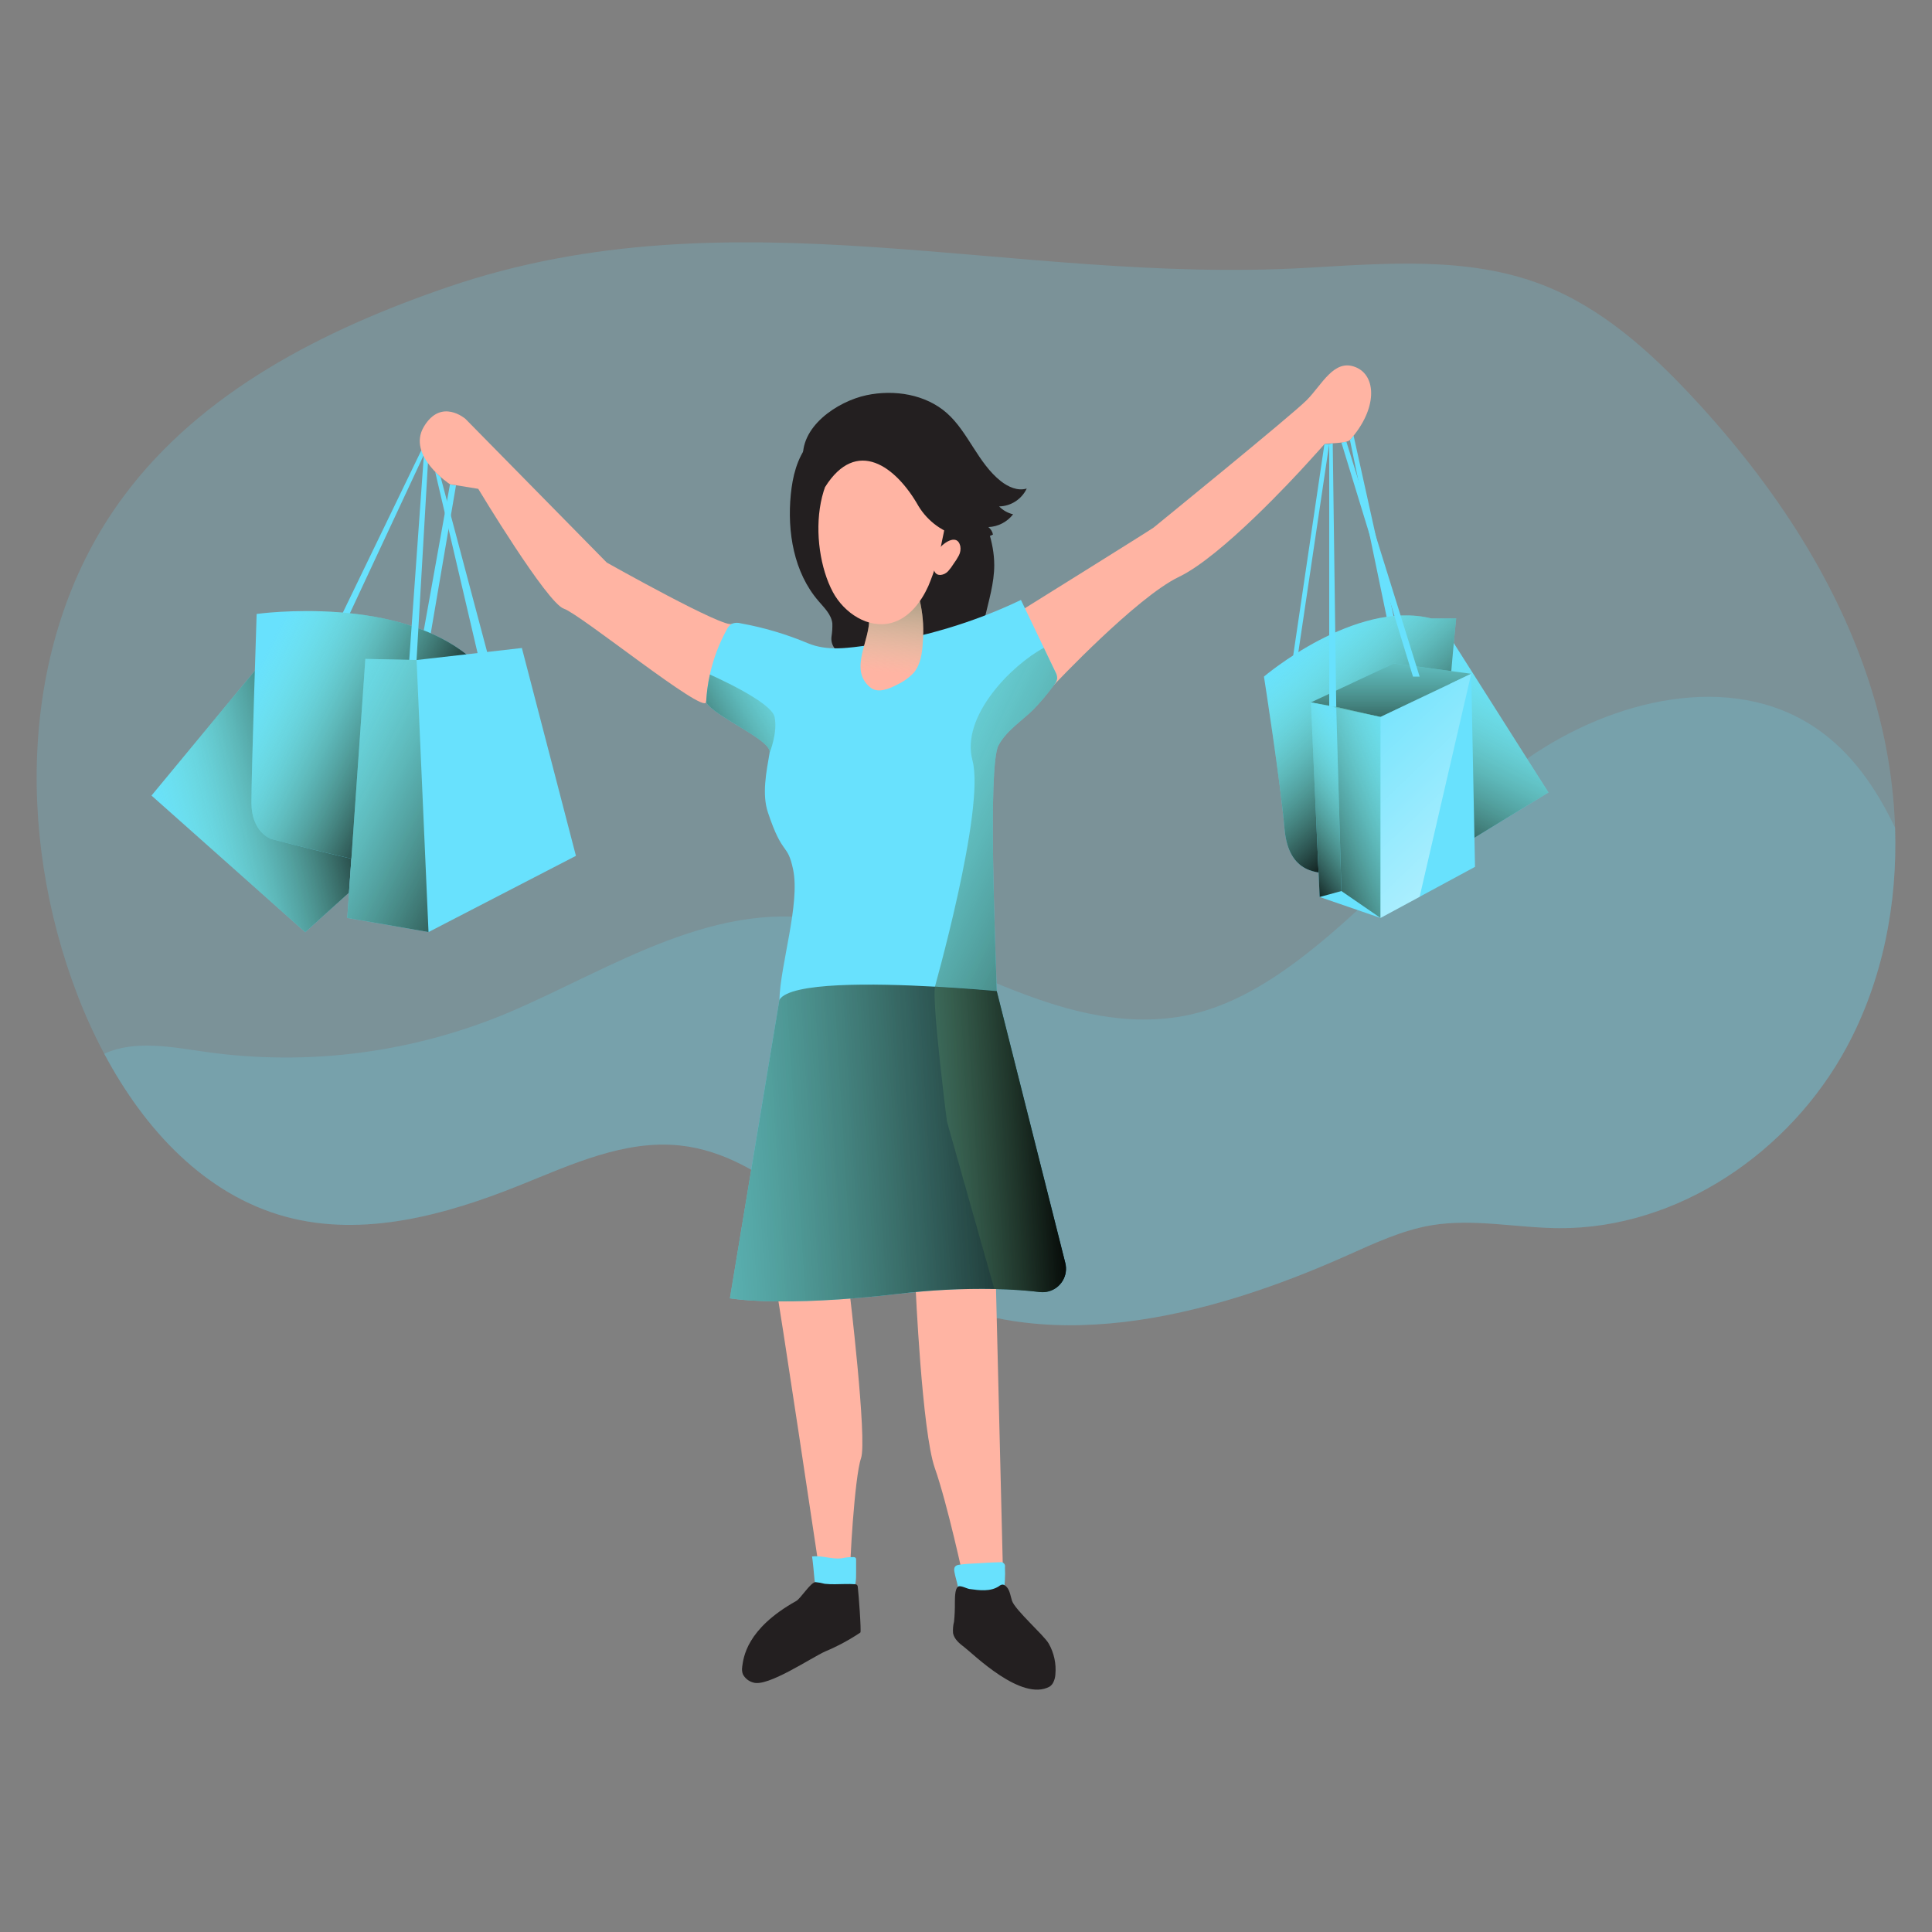 <svg id="Layer_1" xmlns="http://www.w3.org/2000/svg" xmlns:xlink="http://www.w3.org/1999/xlink" viewBox="0 0 500 500"
     class="show_show__wrapper__graphic__5Waiy ">
    <rect x="0" y="0" width="500" height="500" fill="#808080" stroke="none"/>
    <title>React</title>
    <defs>
        <style>
            .cls-1{fill:url(#linear-gradient);}.cls-1,.cls-2,.cls-3,.cls-4,.cls-5,.cls-6,.cls-7,.cls-8,.cls-9,.cls-10,.cls-11,.cls-12,.cls-13,.cls-14,.cls-15,.cls-16,.cls-17,.cls-18{stroke-width:0px;}.cls-2{fill:url(#linear-gradient-11);}.cls-3{fill:url(#linear-gradient-12);}.cls-4{fill:url(#linear-gradient-13);}.cls-5{fill:url(#linear-gradient-10);}.cls-6{fill:url(#linear-gradient-14);}.cls-7{fill:url(#linear-gradient-4);}.cls-8{fill:url(#linear-gradient-2);}.cls-9{fill:url(#linear-gradient-3);}.cls-10{fill:url(#linear-gradient-8);}.cls-11{fill:url(#linear-gradient-9);}.cls-12{fill:url(#linear-gradient-7);}.cls-13{fill:url(#linear-gradient-5);}.cls-14{fill:url(#linear-gradient-6);}.cls-15{fill:#231f20;}.cls-16{fill:#ffb4a3;}.cls-17,.cls-18{fill:#68e1fd;}.cls-18{isolation:isolate;opacity:.19;}
        </style>
        <linearGradient id="linear-gradient" x1="-2901.22" y1="-6088.47" x2="-2843.68" y2="-6103.05"
                        gradientTransform="translate(2940.9 6304.2)" gradientUnits="userSpaceOnUse">
            <stop offset="0" stop-color="#231f20" stop-opacity="0" style="stop-color: rgb(146, 242, 184);"></stop>
            <stop offset="1" stop-color="#231f20" style="stop-color: rgb(0, 0, 0);"></stop>
        </linearGradient>
        <linearGradient id="linear-gradient-2" x1="-2876.45" y1="-6126.9" x2="-2827.35" y2="-6102.35"
                        xlink:href="#linear-gradient"></linearGradient>
        <linearGradient id="linear-gradient-3" x1="-2876.21" y1="-6178.13" x2="-2801.41" y2="-6140.16"
                        gradientTransform="translate(2943.04 6366.07)" xlink:href="#linear-gradient"></linearGradient>
        <linearGradient id="linear-gradient-4" x1="-2549.8" y1="-6191.15" x2="-2576.26" y2="-6138.22"
                        gradientTransform="translate(2943.04 6366.07)" xlink:href="#linear-gradient"></linearGradient>
        <linearGradient id="linear-gradient-5" x1="-2606.28" y1="-6136.6" x2="-2571.76" y2="-6098.34"
                        xlink:href="#linear-gradient"></linearGradient>
        <linearGradient id="linear-gradient-6" x1="-2583.04" y1="-6213.33" x2="-2583.04" y2="-6168.44"
                        gradientTransform="translate(2943.04 6366.07)" xlink:href="#linear-gradient"></linearGradient>
        <linearGradient id="linear-gradient-7" x1="-2572.23" y1="-6163.68" x2="-2613.08" y2="-6146.99"
                        gradientTransform="translate(2943.04 6366.07)" xlink:href="#linear-gradient"></linearGradient>
        <linearGradient id="linear-gradient-8" x1="-2586.89" y1="-6169.11" x2="-2615.95" y2="-6148.39"
                        gradientTransform="translate(2943.04 6366.07)" xlink:href="#linear-gradient"></linearGradient>
        <linearGradient id="linear-gradient-9" x1="-2600.78" y1="-6188.06" x2="-2511.61" y2="-6094.85"
                        gradientTransform="translate(2943.04 6366.07)" gradientUnits="userSpaceOnUse">
            <stop offset="0" stop-color="#fff" stop-opacity="0"></stop>
            <stop offset=".84" stop-color="#fff" stop-opacity=".84"></stop>
            <stop offset=".97" stop-color="#fff"></stop>
        </linearGradient>
        <linearGradient id="linear-gradient-10" x1="-2740.04" y1="-6109.88" x2="-2626.12" y2="-6053.88"
                        xlink:href="#linear-gradient"></linearGradient>
        <linearGradient id="linear-gradient-11" x1="-2303.74" y1="3944.3" x2="-2299.83" y2="3986.43"
                        gradientTransform="translate(2534.04 4118.43) scale(1 -1)"
                        xlink:href="#linear-gradient"></linearGradient>
        <linearGradient id="linear-gradient-12" x1="-2844.22" y1="-6000.38" x2="-2658.97" y2="-6011.88"
                        xlink:href="#linear-gradient"></linearGradient>
        <linearGradient id="linear-gradient-13" x1="-2730.11" y1="-6130.8" x2="-2770.19" y2="-6107.41"
                        xlink:href="#linear-gradient"></linearGradient>
        <linearGradient id="linear-gradient-14" x1="-2727.33" y1="-6006.68" x2="-2664.34" y2="-6010.59"
                        xlink:href="#linear-gradient"></linearGradient>
    </defs>
    <g id="background">
        <path class="cls-18"
              d="M477.87,271.1c-14.62,27.08-43.65,46.94-74.42,46.75-11.06-.08-22.18-2.58-33.1-.73-7.57,1.3-14.68,4.65-21.75,7.8-36.14,16.16-79.77,27.28-113.99,7.37-20.07-11.68-35.61-33.37-58.64-35.84-14.31-1.53-28.09,4.92-41.44,10.29-19.22,7.73-40.47,13.55-60.47,8.18-21.04-5.67-36.67-22.63-47.09-42.21-2.61-4.9-4.92-9.95-6.9-15.13-16.14-41.98-15.02-92.62,11.69-128.82,20.16-27.39,52.13-43.54,84.29-54.52,73.82-25.18,145.86-.61,221.85-4.91,20.59-1.16,41.96-3.06,61.2,4.35,15.31,5.89,27.89,17.21,39.06,29.22,20.96,22.54,38.55,48.88,47.06,78.45,3.08,10.68,4.84,21.71,5.23,32.82.66,19.77-3.21,39.56-12.57,56.91v.02Z"></path>
        <path class="cls-18"
              d="M477.87,271.1c-14.62,27.08-43.65,46.94-74.42,46.75-11.06-.08-22.18-2.58-33.1-.73-7.57,1.3-14.68,4.65-21.75,7.8-36.14,16.16-79.77,27.28-113.99,7.37-20.07-11.68-35.61-33.37-58.64-35.84-14.31-1.53-28.09,4.92-41.44,10.29-19.22,7.73-40.47,13.55-60.47,8.18-21.04-5.67-36.67-22.63-47.09-42.21,7.97-3.65,17.51-1.72,26.33-.47,26.73,3.76,53.97.16,78.81-10.4,26.38-11.29,53.91-30.03,83.95-23.2,29.32,6.62,57.14,29.22,88.51,24.59,11.68-1.72,22.26-7.83,31.67-14.94,21.06-15.93,37.69-37.27,59.43-52.25s52.2-22.46,74.11-7.73c9.33,6.27,15.79,15.65,20.66,25.92.67,19.73-3.2,39.52-12.56,56.87h-.01Z"></path>
    </g>
    <g id="bag_1">
        <path class="cls-17"
              d="M65.97,173.57l-26.76,32.32,39.79,35.36,11.31-10.22,3.79-54.28c.14-1.51-28.14-3.18-28.14-3.18h.01Z"></path>
        <path class="cls-1"
              d="M65.97,173.57l-26.76,32.32,39.79,35.36,11.31-10.22,3.79-54.28c.14-1.51-28.14-3.18-28.14-3.18h.01Z"></path>
        <path class="cls-17" d="M109.03,116.56l-21.52,44.5h1.95l20.23-43.34s.39-1.16-.66-1.16Z"></path>
        <path class="cls-17" d="M109.7,162.98l6.75-37.61,1.56.26-6.64,38.9s-1.56,1.35-1.68-1.54h.01Z"></path>
        <path class="cls-17"
              d="M66.43,158.89s37.8-5.35,56.7,12.54l4.83,5.23-16.01,41.89s-8.85,6.23-17.37,4.47-24.4-5.9-24.4-5.9c0,0-5.11-1.63-5.11-9.43s1.35-48.81,1.35-48.81h.01Z"></path>
        <path class="cls-8"
              d="M66.43,158.89s37.8-5.35,56.7,12.54l4.83,5.23-16.01,41.89s-8.85,6.23-17.37,4.47-24.4-5.9-24.4-5.9c0,0-5.11-1.63-5.11-9.43s1.35-48.81,1.35-48.81h.01Z"></path>
        <path class="cls-17" d="M109.7,117.73l-3.8,53.13h1.9l3.07-53.13s-.82-1.4-1.16,0h0Z"></path>
        <polygon class="cls-17"
                 points="112.63 122.13 123.79 169.85 126.19 169.18 114.04 123.48 112.63 122.13"></polygon>
        <polygon class="cls-17"
                 points="94.55 170.52 107.81 170.81 135.06 167.7 149.05 221.49 110.9 241.22 89.87 237.56 94.55 170.52"></polygon>
        <polygon class="cls-9" points="110.9 241.22 107.81 170.81 94.55 170.52 89.87 237.56 110.9 241.22"></polygon>
    </g>
    <g id="bag_2">
        <polygon class="cls-17"
                 points="375.49 165.25 400.74 205.09 381.59 216.81 356.49 222.28 375.49 165.25"></polygon>
        <polygon class="cls-7" points="375.49 165.25 400.74 205.09 381.59 216.81 356.49 222.28 375.49 165.25"></polygon>
        <polygon class="cls-17" points="342.76 114.94 334.51 170.81 335.71 170.81 344 114.94 342.76 114.94"></polygon>
        <polygon class="cls-17" points="349.36 113.86 358.94 160.05 360.72 159.73 350.3 112.72 349.36 113.86"></polygon>
        <path class="cls-17"
              d="M327.11,175.1s23.5-19.99,43.32-15.05h6.42s-3.89,37.91-2.6,47.33-28.06,19.3-30.26,18.78-10.51.52-11.56-11.69c-1.04-12.21-5.32-39.38-5.32-39.38h0Z"></path>
        <path class="cls-13"
              d="M327.11,175.1s23.5-19.99,43.32-15.05h6.42s-3.89,37.91-2.6,47.33-28.06,19.3-30.26,18.78-10.51.52-11.56-11.69c-1.04-12.21-5.32-39.38-5.32-39.38h0Z"></path>
        <polygon class="cls-17"
                 points="339.25 181.78 345.82 182.95 357.27 185.55 380.75 174.37 360.72 171.7 339.25 181.78"></polygon>
        <polygon class="cls-14"
                 points="339.25 181.78 345.82 182.95 357.27 185.55 380.75 174.37 360.72 171.7 339.25 181.78"></polygon>
        <polygon class="cls-17"
                 points="380.75 174.37 357.27 185.55 339.25 181.78 341.53 232.14 357.27 237.56 381.73 224.34 380.75 174.37"></polygon>
        <polygon class="cls-17" points="344 114.94 344 182.95 345.82 182.95 344.91 114.72 344 114.94"></polygon>
        <polygon class="cls-17" points="347.15 114.52 365.68 175.1 367.4 175.1 348.44 114.3 347.15 114.52"></polygon>
        <polygon class="cls-12" points="357.27 185.55 357.27 237.56 347.15 230.6 345.82 182.95 357.27 185.55"></polygon>
        <polygon class="cls-10" points="341.53 232.14 347.15 230.6 345.82 182.95 339.25 181.78 341.53 232.14"></polygon>
        <polygon class="cls-11" points="380.75 174.37 357.27 185.55 357.27 237.56 367.4 232.1 380.75 174.37"></polygon>
    </g>
    <g id="character">
        <path class="cls-16"
              d="M200.87,333.41c.28.05,11.39,74.42,11.39,74.42,0,0,8.08,1.94,7.8,0s1.11-25.73,2.77-30.43c1.66-4.7-3.07-43.99-3.07-43.99h-18.89Z"></path>
        <path class="cls-16"
              d="M236.94,332.9s1.67,37.58,4.98,47c3.31,9.42,7.47,28.8,7.47,28.8h10.22l-1.88-76.59s-11.65-7.71-20.78.79h0Z"></path>
        <path class="cls-17"
              d="M210.15,402.82c2.53-.33,5.11.76,7.63.48,1.05-.25,2.14-.35,3.22-.32.17.01.33.08.45.2.09.15.13.32.11.49v3.37c0,1.62,0,3.4-1.02,4.68s-2.92,1.74-4.63,1.88c-.55.08-1.11.04-1.64-.13-.52-.25-.97-.62-1.33-1.07-1.13-1.24-1.99-1.95-2.15-3.62-.02-.53-.56-5.97-.64-5.97h0Z"></path>
        <path class="cls-17"
              d="M258.79,404.3c.58-.13,1.15.22,1.29.8.03.15.04.3,0,.45.12,2.42-.03,4.84-.47,7.22-.05.64-.23,1.26-.51,1.84-.74,1.29-2.38,1.68-3.85,1.76-2.24.14-4.77-.28-6.13-2.04-.67-1.1-1.07-2.33-1.2-3.61-.23-1.33-.7-2.61-.92-3.92-.19-1.13.1-1.69,1.26-1.85,1.62-.25,3.32-.28,4.97-.38,1.87-.14,3.72-.22,5.56-.27Z"></path>
        <path class="cls-15"
              d="M192.08,431.42c-.11.63-.04,1.28.18,1.88.55,1.05,1.51,1.82,2.66,2.13,3.72,1.28,15.1-6.48,18.7-8.06,3.16-1.33,6.19-2.96,9.04-4.87.29-.2-.46-10.22-.66-11.74,0-.23-.08-.46-.25-.62-.15-.09-.32-.14-.49-.14-1.72-.14-3.44,0-5.17,0-.88.01-1.77-.02-2.65-.11-.79-.22-1.6-.37-2.41-.44-1.31.14-3.82,4.25-4.96,4.88-12.97,7.26-13.65,14.67-14,17.1h.01Z"></path>
        <path class="cls-15"
              d="M246.9,419.7c-.25.97-.33,1.98-.25,2.97.3,1.54,1.63,2.65,2.89,3.6,2.3,1.73,14.82,14.24,22.11,10.22.46-.31.81-.75,1.02-1.27.27-.59.42-1.22.46-1.86.26-2.8-.35-5.61-1.75-8.05-1.25-2.15-8.73-8.69-9.48-11.05-.46-1.43-.6-3.18-1.88-3.98-.17-.12-.38-.19-.59-.19-.32.04-.63.18-.87.4-2.23,1.49-5.11,1.1-7.66.74-.75-.11-2.33-1.02-2.94-.61-.91.63-.8,3.17-.84,4.09.02,1.68-.05,3.35-.22,5.02v-.03Z"></path>
        <path class="cls-16"
              d="M263.33,158.6s34.68-21.6,35.23-22.07,35.6-28.95,39.59-32.95c3.99-3.99,7.04-10.79,12.63-8.58s5.71,10.92-1.41,18.86c-.85.95-6.4.83-6.6,1.08-.48.57-1.51,1.69-4.61,5.11-3.1,3.42-22.05,23.98-33.06,29.25s-32.35,27.98-32.35,27.98l-9.42-18.69h0Z"></path>
        <path class="cls-16"
              d="M189.44,161.42c-1.4,1.63-32.4-15.82-32.4-15.82l-36.59-37.2s-6.29-5.49-10.76,2.04,6.75,14.88,6.75,14.88l7.33,1.19s17.76,29.53,22.14,31.01,36.53,27.59,36.83,24.17,6.69-20.27,6.69-20.27h.01Z"></path>
        <path class="cls-15"
              d="M204.66,127.94c-.96,9.73.78,20.2,7.15,27.59,1.5,1.76,3.33,3.49,3.6,5.79.04,1.13-.04,2.27-.21,3.39-.17,1.14.15,2.29.88,3.18.72.75,1.92.78,2.67.05.09-.09.17-.18.24-.28l2.6,5.49c.18.53.54.98,1.02,1.28.45.14.93.14,1.38,0,2.9-.53,5.65-1.68,8.07-3.37.3-.25.65-.43,1.02-.53,1.69-.27,2.04,2.61,3.67,3.23,1.23.48,2.47-.58,3.36-1.55l3.54-3.83c.6,1.28,1.65,2.3,2.94,2.87.39-1.09.92-2.12,1.58-3.07-.14,1.9.06,3.8.59,5.63l1.79-2.22c.16-.21.38-.45.65-.43.18.03.35.13.48.27l2.92,2.58c-1.51-4.46-.84-9.35.22-13.93s2.5-9.2,2.49-13.85c0-6.04-2.41-11.78-4.76-17.37-.96-2.59-2.26-5.04-3.88-7.27-2.39-3.07-5.8-5.01-9.2-6.79-2.9-1.7-6.07-2.87-9.37-3.47-2.59-.25-5.19-.16-7.75.26-2.72.33-5.47.67-8.22,1.02-2.37.34-3.43.47-4.94,2.33-2.97,3.74-4.08,8.46-4.53,13.02v-.02Z"></path>
        <path class="cls-16"
              d="M248.52,141.31c.16.84.02,1.71-.38,2.47-.4.75-.86,1.47-1.37,2.16-.4.65-.85,1.27-1.36,1.84-.51.58-1.22.94-1.99,1.02-2.88.09-1.76-4.73-.8-6.24,1.05-1.77,5.03-4.79,5.9-1.25h0Z"></path>
        <path class="cls-16"
              d="M244.54,143.31c.23-.34.42-.7.58-1.07.16-.38.44-.7.79-.92.36-.21.82-.16,1.11.14.33.41.11,1.02-.14,1.45-.59,1.02-.57,2.68-1.5,3.43-.47.32-.98.58-1.51.78-.67.17-1.37.17-2.04,0-.28-.2.35-1.58.32-1.93s0-.86.11-1.02.6,0,.81,0c.59-.07,1.13-.38,1.48-.86h-.01Z"></path>
        <path class="cls-17"
              d="M273.61,175.57c-.11.65-.41,1.25-.86,1.73-1.66,2.29-3.48,4.45-5.46,6.47-3.07,2.97-6.84,5.36-8.87,9.11-2.9,5.36-.66,54.84-.45,63.66.06,2.52-39.1,4.09-56.26,2.22.22-9.06,5.4-24.84,3.55-33.72-1.5-7.15-2.64-3.13-6.52-14.78-1.59-4.76-.41-10.5.44-15.46.56-3.34-14.47-9.38-16.43-13.08.12-2.41.44-4.8.96-7.15h0c.89-4.03,2.34-7.91,4.32-11.53.29-.67.78-1.25,1.4-1.63.75-.28,1.57-.31,2.34-.08,5.91,1.07,11.69,2.78,17.24,5.11,5.19,2.17,10.58,1.24,16.05.5,13.58-1.83,26.79-5.77,39.16-11.67,2.97,6.2,5.94,12.39,8.91,18.58.31.52.48,1.12.48,1.73h0Z"></path>
        <path class="cls-5"
              d="M273.61,175.57c-.11.65-.41,1.25-.86,1.73-1.66,2.29-3.48,4.45-5.46,6.47-3.07,2.97-6.84,5.36-8.87,9.11-2.9,5.36-.66,54.84-.45,63.66.05,2.19-29.31,3.65-48.34,2.79l31.9-2.44s13.53-47.47,10.14-60.12c-3.07-11.43,10.22-24.71,18.47-29.11l2.99,6.24c.3.51.46,1.08.47,1.67h.01Z"></path>
        <path class="cls-16"
              d="M224.94,159.7c-.11-1.47-.33-3.07.41-4.33.83-1.1,1.98-1.91,3.3-2.31,2.43-1.02,5.43-1.99,7.53-.41,1.14,1.02,1.88,2.4,2.1,3.91.63,3.16.81,6.39.54,9.6-.16,2.82-.54,5.81-2.36,7.97-1.23,1.28-2.7,2.32-4.31,3.07-2.19,1.16-5.05,2.28-6.95.68-5.68-4.69.16-12.23-.27-18.19h0Z"></path>
        <path class="cls-2"
              d="M224.94,159.7c-.11-1.47-.33-3.07.41-4.33.83-1.1,1.98-1.91,3.3-2.31,2.43-1.02,5.43-1.99,7.53-.41,1.14,1.02,1.88,2.4,2.1,3.91.63,3.16.81,6.39.54,9.6-.16,2.82-.54,5.81-2.36,7.97-1.23,1.28-2.7,2.32-4.31,3.07-2.19,1.16-5.05,2.28-6.95.68-5.68-4.69.16-12.23-.27-18.19h0Z"></path>
        <path class="cls-17"
              d="M201.71,258.75l-12.81,77.25s13.12,2.41,43.45-1.13c16.96-1.97,29.23-1.39,36.78-.49,3.33.4,6.35-1.98,6.75-5.31.09-.74.04-1.5-.15-2.22l-17.73-70.31s-51.95-5.07-56.29,2.22h0Z"></path>
        <path class="cls-3"
              d="M269.1,334.38c-3.12-.38-7.04-.68-11.77-.79-8.35-.15-16.69.28-24.98,1.28-30.33,3.55-43.45,1.13-43.45,1.13l12.81-77.25c2.75-4.62,24.61-4.27,40.25-3.4h.19c8.06.45,14.43,1.02,15.61,1.15h.2v.06l.28,1.1,17.43,69.15c.85,3.24-1.1,6.56-4.34,7.41-.73.19-1.49.24-2.24.16h0Z"></path>
        <path class="cls-16"
              d="M215.54,153.21c2.91,5.45,9.2,9.61,15.19,7.99,4.46-1.22,7.59-5.27,9.5-9.48,1.64-3.89,2.86-7.95,3.64-12.1.87-3.97,1.63-8.08.88-12.08-1.79-7.99-9.13-13.49-17.3-12.95-17.76,1.72-18.32,26.6-11.91,38.62Z"></path>
        <path class="cls-15"
              d="M224.24,102.28c7.21-1.53,15.33-.23,20.82,4.64,5.5,4.87,8.04,12.93,13.94,17.59,1.9,1.5,4.4,2.64,6.72,1.92-1.31,2.77-4.08,4.57-7.15,4.63.99,1.01,2.24,1.72,3.62,2.04-1.54,1.99-3.88,3.2-6.4,3.31.62.48,1.04,1.16,1.19,1.93-2.48,1.28-5.46,1.15-8.17.57-4.64-1.01-8.66-3.89-11.12-7.96-5.82-10.29-16.02-17.82-24.15-4.92-2.53-1.69-5.23-3.63-5.65-6.63-1.19-8.91,8.88-15.54,16.36-17.12h-.01Z"></path>
        <path class="cls-4"
              d="M199.18,194.8c.56-3.34-14.47-9.38-16.43-13.08.12-2.41.44-4.8.96-7.15h0s15.88,6.94,16.75,10.96c.87,4.03-1.28,9.27-1.28,9.27h0Z"></path>
        <path class="cls-6"
              d="M269.1,334.38c-3.12-.38-7.04-.68-11.77-.79l-12.26-43.34s-4-31.54-3.07-34.9h.19l15.61,1.15h.2v.06l.28,1.1,17.43,69.15c.85,3.24-1.09,6.56-4.33,7.41-.75.2-1.52.25-2.29.15h0Z"></path>
    </g>
</svg>